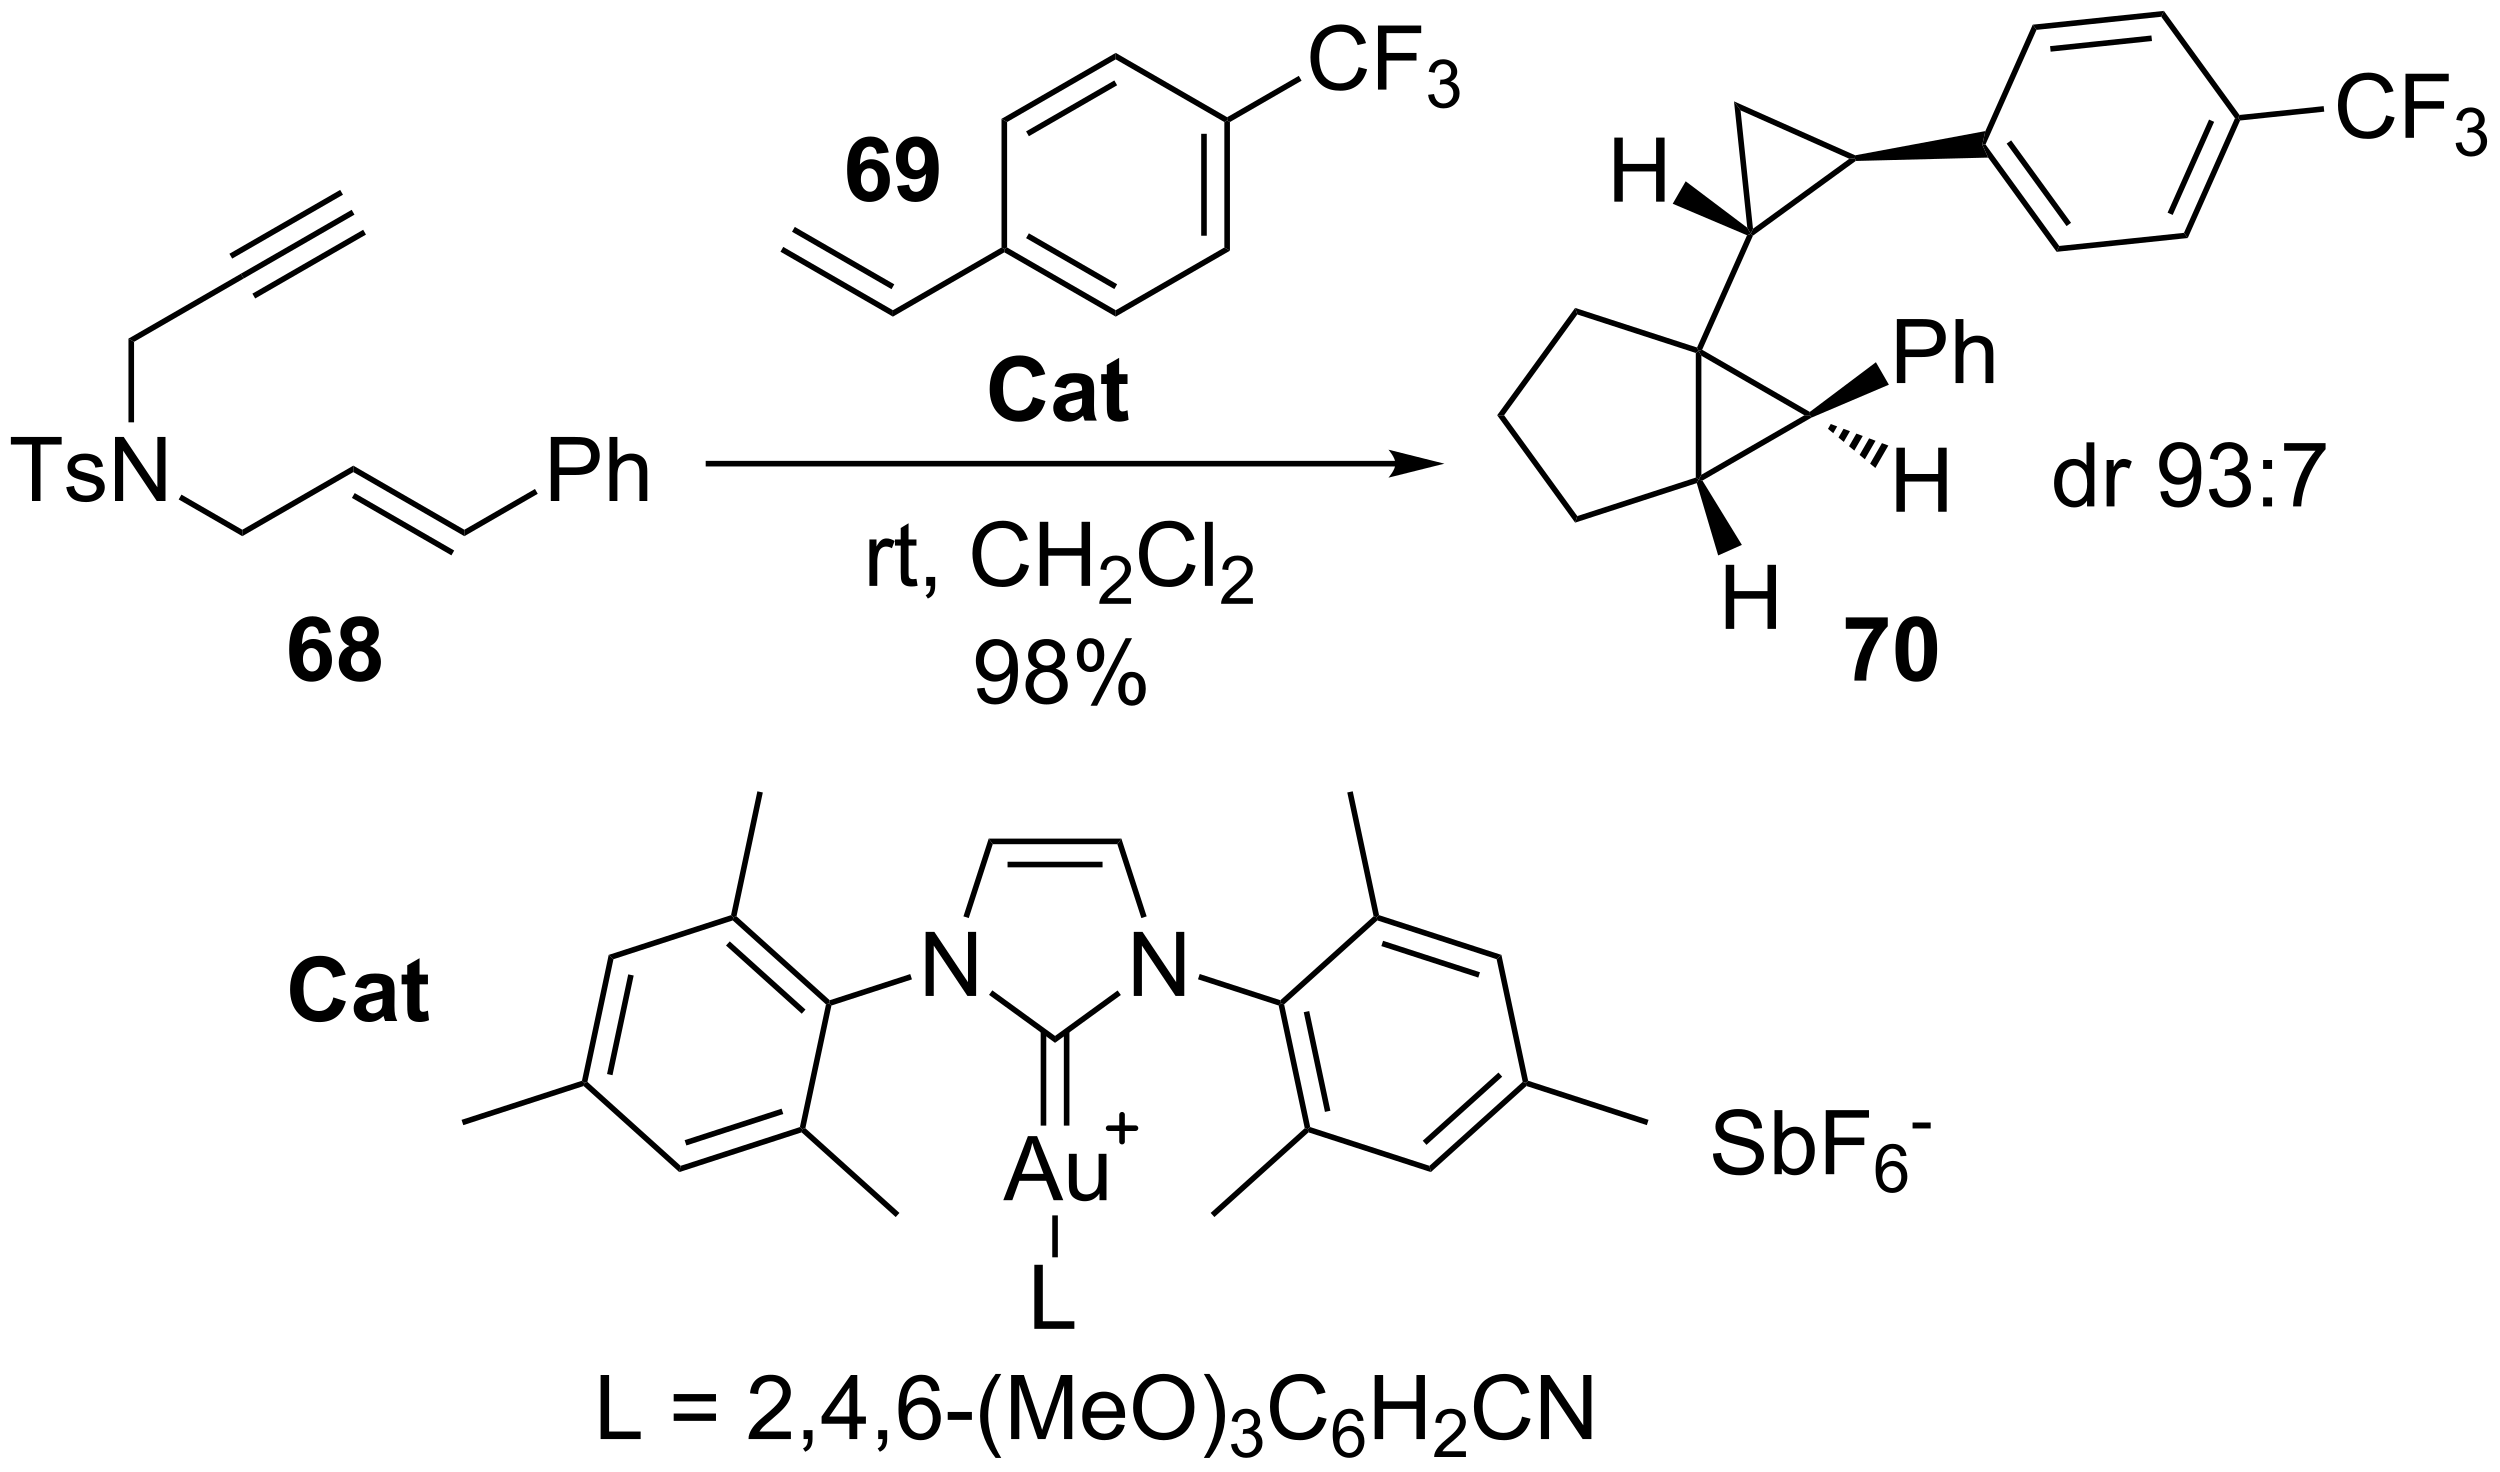 <?xml version="1.0" encoding="UTF-8"?>
<!DOCTYPE svg PUBLIC '-//W3C//DTD SVG 1.0//EN'
          'http://www.w3.org/TR/2001/REC-SVG-20010904/DTD/svg10.dtd'>
<svg stroke-dasharray="none" shape-rendering="auto" xmlns="http://www.w3.org/2000/svg" font-family="'Dialog'" text-rendering="auto" width="613" fill-opacity="1" color-interpolation="auto" color-rendering="auto" preserveAspectRatio="xMidYMid meet" font-size="12px" viewBox="0 0 613 361" fill="black" xmlns:xlink="http://www.w3.org/1999/xlink" stroke="black" image-rendering="auto" stroke-miterlimit="10" stroke-linecap="square" stroke-linejoin="miter" font-style="normal" stroke-width="1" height="361" stroke-dashoffset="0" font-weight="normal" stroke-opacity="1"
><!--Generated by the Batik Graphics2D SVG Generator--><defs id="genericDefs"
  /><g
  ><defs id="defs1"
    ><clipPath clipPathUnits="userSpaceOnUse" id="clipPath1"
      ><path d="M1.637 0.646 L231.32 0.646 L231.32 135.699 L1.637 135.699 L1.637 0.646 Z"
      /></clipPath
      ><clipPath clipPathUnits="userSpaceOnUse" id="clipPath2"
      ><path d="M-0.196 -0.972 L-0.196 130.326 L223.101 130.326 L223.101 -0.972 Z"
      /></clipPath
    ></defs
    ><g transform="scale(2.667,2.667) translate(-1.637,-0.646) matrix(1.029,0,0,1.029,1.839,1.646)"
    ><path d="M124.484 40.206 L63.106 40.206 L62.856 40.206 L62.856 40.706 L63.106 40.706 L124.484 40.706 L124.734 40.706 L124.734 40.206 L124.484 40.206 ZM128.859 40.456 L123.859 39.206 C123.859 39.206 124.484 39.909 124.484 40.456 C124.484 41.003 123.859 41.706 123.859 41.706 Z" stroke="none" clip-path="url(#clipPath2)"
    /></g
    ><g transform="matrix(2.743,0,0,2.743,0.539,2.667)"
    ><path d="M92.139 34.521 L93.258 34.877 Q93.001 35.815 92.402 36.271 Q91.803 36.726 90.881 36.726 Q89.74 36.726 89.006 35.948 Q88.272 35.166 88.272 33.815 Q88.272 32.385 89.008 31.593 Q89.748 30.802 90.951 30.802 Q92.001 30.802 92.657 31.424 Q93.047 31.791 93.243 32.479 L92.1 32.752 Q91.998 32.307 91.675 32.049 Q91.352 31.791 90.891 31.791 Q90.256 31.791 89.857 32.25 Q89.462 32.706 89.462 33.729 Q89.462 34.815 89.852 35.276 Q90.243 35.737 90.868 35.737 Q91.329 35.737 91.659 35.445 Q91.993 35.151 92.139 34.521 ZM95.064 33.745 L94.067 33.565 Q94.236 32.963 94.645 32.674 Q95.057 32.385 95.864 32.385 Q96.598 32.385 96.958 32.56 Q97.317 32.732 97.463 33 Q97.611 33.268 97.611 33.982 L97.598 35.263 Q97.598 35.81 97.65 36.07 Q97.705 36.331 97.848 36.627 L96.762 36.627 Q96.721 36.518 96.658 36.302 Q96.63 36.206 96.619 36.174 Q96.338 36.448 96.018 36.586 Q95.697 36.721 95.333 36.721 Q94.692 36.721 94.322 36.375 Q93.955 36.026 93.955 35.495 Q93.955 35.143 94.122 34.867 Q94.291 34.591 94.593 34.445 Q94.895 34.299 95.466 34.19 Q96.236 34.044 96.533 33.919 L96.533 33.81 Q96.533 33.495 96.377 33.359 Q96.221 33.224 95.786 33.224 Q95.494 33.224 95.33 33.341 Q95.166 33.456 95.064 33.745 ZM96.533 34.635 Q96.322 34.706 95.864 34.804 Q95.408 34.901 95.268 34.995 Q95.052 35.146 95.052 35.38 Q95.052 35.612 95.223 35.781 Q95.395 35.948 95.661 35.948 Q95.958 35.948 96.228 35.752 Q96.427 35.604 96.489 35.388 Q96.533 35.247 96.533 34.854 L96.533 34.635 ZM100.594 32.479 L100.594 33.354 L99.844 33.354 L99.844 35.026 Q99.844 35.534 99.865 35.617 Q99.889 35.7 99.964 35.755 Q100.04 35.81 100.149 35.81 Q100.303 35.81 100.592 35.706 L100.686 36.557 Q100.303 36.721 99.818 36.721 Q99.522 36.721 99.282 36.622 Q99.045 36.521 98.933 36.364 Q98.821 36.206 98.779 35.935 Q98.743 35.745 98.743 35.161 L98.743 33.354 L98.24 33.354 L98.24 32.479 L98.743 32.479 L98.743 31.653 L99.844 31.013 L99.844 32.479 L100.594 32.479 Z" stroke="none" clip-path="url(#clipPath2)"
    /></g
    ><g transform="matrix(2.743,0,0,2.743,0.539,2.667)"
    ><path d="M77.521 51.401 L77.521 47.253 L78.154 47.253 L78.154 47.88 Q78.396 47.44 78.599 47.3 Q78.805 47.159 79.052 47.159 Q79.407 47.159 79.774 47.386 L79.532 48.037 Q79.274 47.886 79.016 47.886 Q78.787 47.886 78.602 48.024 Q78.42 48.162 78.341 48.409 Q78.224 48.784 78.224 49.229 L78.224 51.401 L77.521 51.401 ZM81.727 50.771 L81.829 51.394 Q81.532 51.456 81.297 51.456 Q80.915 51.456 80.704 51.336 Q80.493 51.214 80.407 51.016 Q80.321 50.818 80.321 50.185 L80.321 47.8 L79.805 47.8 L79.805 47.253 L80.321 47.253 L80.321 46.224 L81.021 45.802 L81.021 47.253 L81.727 47.253 L81.727 47.8 L81.021 47.8 L81.021 50.224 Q81.021 50.526 81.058 50.612 Q81.094 50.698 81.177 50.75 Q81.263 50.8 81.42 50.8 Q81.537 50.8 81.727 50.771 ZM82.598 51.401 L82.598 50.599 L83.4 50.599 L83.4 51.401 Q83.4 51.844 83.244 52.115 Q83.088 52.386 82.746 52.534 L82.551 52.235 Q82.775 52.136 82.879 51.946 Q82.986 51.758 82.996 51.401 L82.598 51.401 ZM91.036 49.394 L91.793 49.584 Q91.556 50.519 90.937 51.011 Q90.317 51.5 89.424 51.5 Q88.496 51.5 87.916 51.123 Q87.338 50.745 87.033 50.032 Q86.731 49.315 86.731 48.495 Q86.731 47.599 87.072 46.935 Q87.416 46.269 88.046 45.922 Q88.676 45.576 89.434 45.576 Q90.293 45.576 90.879 46.013 Q91.465 46.451 91.697 47.245 L90.95 47.419 Q90.752 46.794 90.371 46.511 Q89.994 46.224 89.418 46.224 Q88.76 46.224 88.314 46.542 Q87.871 46.857 87.692 47.391 Q87.512 47.925 87.512 48.49 Q87.512 49.222 87.726 49.766 Q87.939 50.31 88.387 50.581 Q88.838 50.849 89.361 50.849 Q89.996 50.849 90.437 50.482 Q90.879 50.115 91.036 49.394 ZM92.75 51.401 L92.75 45.675 L93.508 45.675 L93.508 48.026 L96.485 48.026 L96.485 45.675 L97.243 45.675 L97.243 51.401 L96.485 51.401 L96.485 48.701 L93.508 48.701 L93.508 51.401 L92.75 51.401 Z" stroke="none" clip-path="url(#clipPath2)"
    /></g
    ><g transform="matrix(2.743,0,0,2.743,0.539,2.667)"
    ><path d="M100.909 52.493 L100.909 53.001 L98.069 53.001 Q98.063 52.81 98.131 52.634 Q98.239 52.345 98.477 52.064 Q98.717 51.783 99.168 51.413 Q99.868 50.839 100.114 50.503 Q100.36 50.167 100.36 49.868 Q100.36 49.556 100.135 49.341 Q99.912 49.124 99.551 49.124 Q99.17 49.124 98.942 49.353 Q98.713 49.581 98.711 49.986 L98.168 49.931 Q98.225 49.324 98.588 49.007 Q98.952 48.689 99.563 48.689 Q100.182 48.689 100.541 49.033 Q100.903 49.374 100.903 49.88 Q100.903 50.138 100.797 50.388 Q100.692 50.636 100.446 50.911 Q100.202 51.187 99.633 51.667 Q99.159 52.066 99.024 52.208 Q98.889 52.351 98.801 52.493 L100.909 52.493 Z" stroke="none" clip-path="url(#clipPath2)"
    /></g
    ><g transform="matrix(2.743,0,0,2.743,0.539,2.667)"
    ><path d="M105.927 49.394 L106.685 49.584 Q106.448 50.519 105.828 51.011 Q105.208 51.5 104.315 51.5 Q103.388 51.5 102.807 51.123 Q102.229 50.745 101.924 50.032 Q101.622 49.315 101.622 48.495 Q101.622 47.599 101.964 46.935 Q102.307 46.269 102.938 45.922 Q103.568 45.576 104.326 45.576 Q105.185 45.576 105.771 46.013 Q106.357 46.451 106.589 47.245 L105.841 47.419 Q105.643 46.794 105.263 46.511 Q104.885 46.224 104.31 46.224 Q103.651 46.224 103.206 46.542 Q102.763 46.857 102.583 47.391 Q102.404 47.925 102.404 48.49 Q102.404 49.222 102.617 49.766 Q102.831 50.31 103.279 50.581 Q103.729 50.849 104.253 50.849 Q104.888 50.849 105.328 50.482 Q105.771 50.115 105.927 49.394 ZM107.514 51.401 L107.514 45.675 L108.218 45.675 L108.218 51.401 L107.514 51.401 Z" stroke="none" clip-path="url(#clipPath2)"
    /></g
    ><g transform="matrix(2.743,0,0,2.743,0.539,2.667)"
    ><path d="M111.8 52.493 L111.8 53.001 L108.96 53.001 Q108.954 52.81 109.023 52.634 Q109.13 52.345 109.368 52.064 Q109.609 51.783 110.06 51.413 Q110.759 50.839 111.005 50.503 Q111.251 50.167 111.251 49.868 Q111.251 49.556 111.027 49.341 Q110.804 49.124 110.443 49.124 Q110.062 49.124 109.833 49.353 Q109.605 49.581 109.603 49.986 L109.06 49.931 Q109.117 49.324 109.48 49.007 Q109.843 48.689 110.454 48.689 Q111.074 48.689 111.433 49.033 Q111.794 49.374 111.794 49.88 Q111.794 50.138 111.689 50.388 Q111.583 50.636 111.337 50.911 Q111.093 51.187 110.525 51.667 Q110.05 52.066 109.915 52.208 Q109.781 52.351 109.693 52.493 L111.8 52.493 Z" stroke="none" clip-path="url(#clipPath2)"
    /></g
    ><g transform="matrix(2.743,0,0,2.743,0.539,2.667)"
    ><path d="M87.14 60.576 L87.817 60.513 Q87.903 60.99 88.145 61.206 Q88.387 61.419 88.765 61.419 Q89.091 61.419 89.333 61.271 Q89.578 61.123 89.734 60.875 Q89.89 60.628 89.994 60.206 Q90.101 59.784 90.101 59.347 Q90.101 59.3 90.098 59.206 Q89.887 59.542 89.52 59.75 Q89.156 59.959 88.731 59.959 Q88.02 59.959 87.528 59.443 Q87.036 58.927 87.036 58.084 Q87.036 57.214 87.549 56.682 Q88.062 56.151 88.835 56.151 Q89.395 56.151 89.856 56.453 Q90.32 56.753 90.559 57.31 Q90.802 57.865 90.802 58.919 Q90.802 60.019 90.562 60.669 Q90.325 61.318 89.853 61.659 Q89.382 62 88.749 62 Q88.078 62 87.65 61.628 Q87.226 61.253 87.14 60.576 ZM90.02 58.05 Q90.02 57.443 89.697 57.089 Q89.374 56.732 88.921 56.732 Q88.453 56.732 88.103 57.115 Q87.757 57.498 87.757 58.107 Q87.757 58.654 88.088 58.998 Q88.419 59.339 88.903 59.339 Q89.39 59.339 89.705 58.998 Q90.02 58.654 90.02 58.05 ZM92.566 58.794 Q92.128 58.636 91.917 58.339 Q91.706 58.042 91.706 57.628 Q91.706 57.003 92.154 56.578 Q92.605 56.151 93.352 56.151 Q94.102 56.151 94.558 56.586 Q95.016 57.021 95.016 57.646 Q95.016 58.044 94.805 58.341 Q94.597 58.636 94.173 58.794 Q94.699 58.966 94.975 59.349 Q95.251 59.732 95.251 60.263 Q95.251 60.998 94.73 61.5 Q94.212 62 93.363 62 Q92.516 62 91.996 61.498 Q91.477 60.995 91.477 60.245 Q91.477 59.685 91.758 59.31 Q92.042 58.932 92.566 58.794 ZM92.425 57.604 Q92.425 58.011 92.686 58.269 Q92.949 58.526 93.368 58.526 Q93.774 58.526 94.032 58.271 Q94.292 58.013 94.292 57.644 Q94.292 57.255 94.024 56.992 Q93.758 56.729 93.36 56.729 Q92.956 56.729 92.691 56.987 Q92.425 57.245 92.425 57.604 ZM92.199 60.248 Q92.199 60.55 92.342 60.831 Q92.485 61.112 92.766 61.266 Q93.048 61.419 93.371 61.419 Q93.876 61.419 94.204 61.097 Q94.532 60.771 94.532 60.271 Q94.532 59.763 94.193 59.432 Q93.855 59.099 93.347 59.099 Q92.852 59.099 92.524 59.427 Q92.199 59.755 92.199 60.248 ZM96.067 57.55 Q96.067 56.935 96.374 56.505 Q96.684 56.076 97.27 56.076 Q97.809 56.076 98.161 56.461 Q98.515 56.847 98.515 57.591 Q98.515 58.318 98.158 58.711 Q97.802 59.104 97.278 59.104 Q96.757 59.104 96.411 58.719 Q96.067 58.331 96.067 57.55 ZM97.288 56.56 Q97.028 56.56 96.853 56.787 Q96.679 57.013 96.679 57.62 Q96.679 58.169 96.853 58.396 Q97.031 58.62 97.288 58.62 Q97.554 58.62 97.728 58.394 Q97.903 58.167 97.903 57.565 Q97.903 57.011 97.726 56.787 Q97.552 56.56 97.288 56.56 ZM97.294 62.112 L100.427 56.076 L100.997 56.076 L97.874 62.112 L97.294 62.112 ZM99.77 60.557 Q99.77 59.94 100.078 59.513 Q100.387 59.084 100.976 59.084 Q101.515 59.084 101.869 59.469 Q102.223 59.854 102.223 60.599 Q102.223 61.326 101.864 61.719 Q101.507 62.112 100.981 62.112 Q100.46 62.112 100.114 61.724 Q99.77 61.334 99.77 60.557 ZM100.997 59.568 Q100.731 59.568 100.557 59.794 Q100.382 60.021 100.382 60.628 Q100.382 61.175 100.557 61.401 Q100.734 61.628 100.992 61.628 Q101.262 61.628 101.434 61.401 Q101.609 61.175 101.609 60.573 Q101.609 60.019 101.432 59.794 Q101.257 59.568 100.997 59.568 Z" stroke="none" clip-path="url(#clipPath2)"
    /></g
    ><g transform="matrix(2.743,0,0,2.743,0.539,2.667)"
    ><path d="M2.664 43.815 L2.664 38.763 L0.776 38.763 L0.776 38.088 L5.315 38.088 L5.315 38.763 L3.422 38.763 L3.422 43.815 L2.664 43.815 ZM5.722 42.575 L6.418 42.466 Q6.475 42.885 6.743 43.109 Q7.011 43.331 7.491 43.331 Q7.975 43.331 8.209 43.133 Q8.444 42.935 8.444 42.669 Q8.444 42.432 8.238 42.294 Q8.092 42.2 7.519 42.057 Q6.746 41.862 6.446 41.719 Q6.147 41.575 5.993 41.325 Q5.84 41.073 5.84 40.768 Q5.84 40.489 5.965 40.255 Q6.092 40.018 6.311 39.862 Q6.475 39.739 6.759 39.656 Q7.043 39.573 7.366 39.573 Q7.855 39.573 8.222 39.713 Q8.592 39.854 8.767 40.094 Q8.944 40.333 9.011 40.737 L8.324 40.831 Q8.277 40.51 8.05 40.331 Q7.827 40.151 7.418 40.151 Q6.933 40.151 6.725 40.312 Q6.519 40.471 6.519 40.685 Q6.519 40.823 6.605 40.932 Q6.691 41.044 6.873 41.12 Q6.98 41.159 7.496 41.299 Q8.241 41.497 8.535 41.625 Q8.832 41.752 8.998 41.995 Q9.168 42.237 9.168 42.596 Q9.168 42.948 8.962 43.258 Q8.756 43.568 8.368 43.739 Q7.983 43.909 7.496 43.909 Q6.686 43.909 6.261 43.573 Q5.84 43.237 5.722 42.575 ZM10.084 43.815 L10.084 38.088 L10.863 38.088 L13.871 42.583 L13.871 38.088 L14.597 38.088 L14.597 43.815 L13.819 43.815 L10.811 39.315 L10.811 43.815 L10.084 43.815 Z" stroke="none" clip-path="url(#clipPath2)"
    /></g
    ><g transform="matrix(2.743,0,0,2.743,0.539,2.667)"
    ><path d="M11.287 29.296 L11.787 29.584 L11.787 36.781 L11.287 36.781 Z" stroke="none" clip-path="url(#clipPath2)"
    /></g
    ><g transform="matrix(2.743,0,0,2.743,0.539,2.667)"
    ><path d="M11.787 29.584 L11.287 29.296 L21.336 23.494 L21.588 23.926 Z" stroke="none" clip-path="url(#clipPath2)"
    /></g
    ><g transform="matrix(2.743,0,0,2.743,0.539,2.667)"
    ><path d="M15.775 43.675 L16.025 43.242 L21.462 46.381 L21.462 46.959 Z" stroke="none" clip-path="url(#clipPath2)"
    /></g
    ><g transform="matrix(2.743,0,0,2.743,0.539,2.667)"
    ><path d="M21.462 46.959 L21.462 46.381 L31.387 40.651 L31.387 41.229 Z" stroke="none" clip-path="url(#clipPath2)"
    /></g
    ><g transform="matrix(2.743,0,0,2.743,0.539,2.667)"
    ><path d="M31.387 41.229 L31.387 40.651 L41.312 46.381 L41.312 46.959 ZM31.262 43.538 L40.155 48.673 L40.405 48.24 L31.512 43.105 Z" stroke="none" clip-path="url(#clipPath2)"
    /></g
    ><g transform="matrix(2.743,0,0,2.743,0.539,2.667)"
    ><path d="M49.041 43.815 L49.041 38.088 L51.203 38.088 Q51.773 38.088 52.072 38.143 Q52.494 38.213 52.778 38.411 Q53.065 38.607 53.239 38.963 Q53.413 39.318 53.413 39.745 Q53.413 40.474 52.947 40.982 Q52.484 41.487 51.268 41.487 L49.799 41.487 L49.799 43.815 L49.041 43.815 ZM49.799 40.81 L51.281 40.81 Q52.015 40.81 52.322 40.536 Q52.632 40.263 52.632 39.768 Q52.632 39.409 52.45 39.154 Q52.268 38.896 51.971 38.815 Q51.781 38.763 51.265 38.763 L49.799 38.763 L49.799 40.81 ZM54.288 43.815 L54.288 38.088 L54.992 38.088 L54.992 40.143 Q55.484 39.573 56.234 39.573 Q56.695 39.573 57.033 39.755 Q57.374 39.935 57.52 40.255 Q57.666 40.575 57.666 41.185 L57.666 43.815 L56.963 43.815 L56.963 41.185 Q56.963 40.659 56.734 40.419 Q56.507 40.177 56.088 40.177 Q55.776 40.177 55.499 40.341 Q55.226 40.502 55.109 40.781 Q54.992 41.057 54.992 41.544 L54.992 43.815 L54.288 43.815 Z" stroke="none" clip-path="url(#clipPath2)"
    /></g
    ><g transform="matrix(2.743,0,0,2.743,0.539,2.667)"
    ><path d="M41.312 46.959 L41.312 46.381 L47.624 42.737 L47.874 43.17 Z" stroke="none" clip-path="url(#clipPath2)"
    /></g
    ><g transform="matrix(2.743,0,0,2.743,0.539,2.667)"
    ><path d="M21.588 23.926 L21.336 23.494 L31.24 17.783 L31.49 18.216 ZM20.559 22.144 L30.462 16.434 L30.212 16.001 L20.309 21.711 ZM22.615 25.709 L32.518 19.999 L32.268 19.566 L22.366 25.276 Z" stroke="none" clip-path="url(#clipPath2)"
    /></g
    ><g transform="matrix(2.743,0,0,2.743,0.539,2.667)"
    ><path d="M79.621 27.333 L79.621 26.756 L89.33 21.15 L89.58 21.294 L89.58 21.583 Z" stroke="none" clip-path="url(#clipPath2)"
    /></g
    ><g transform="matrix(2.743,0,0,2.743,0.539,2.667)"
    ><path d="M79.621 26.756 L79.621 27.333 L69.571 21.531 L69.821 21.098 ZM79.746 24.446 L70.853 19.311 L70.603 19.744 L79.496 24.879 Z" stroke="none" clip-path="url(#clipPath2)"
    /></g
    ><g transform="matrix(2.743,0,0,2.743,0.539,2.667)"
    ><path d="M89.58 21.583 L89.58 21.294 L89.83 21.15 L99.54 26.756 L99.54 27.333 ZM91.525 20.316 L99.415 24.87 L99.665 24.437 L91.775 19.883 Z" stroke="none" clip-path="url(#clipPath2)"
    /></g
    ><g transform="matrix(2.743,0,0,2.743,0.539,2.667)"
    ><path d="M99.54 27.333 L99.54 26.756 L109.249 21.15 L109.749 21.439 Z" stroke="none" clip-path="url(#clipPath2)"
    /></g
    ><g transform="matrix(2.743,0,0,2.743,0.539,2.667)"
    ><path d="M109.749 21.439 L109.249 21.15 L109.249 9.938 L109.499 9.794 L109.749 9.938 ZM107.679 20.099 L107.679 10.989 L107.179 10.989 L107.179 20.099 Z" stroke="none" clip-path="url(#clipPath2)"
    /></g
    ><g transform="matrix(2.743,0,0,2.743,0.539,2.667)"
    ><path d="M109.499 9.505 L109.499 9.794 L109.249 9.938 L99.54 4.333 L99.54 3.755 Z" stroke="none" clip-path="url(#clipPath2)"
    /></g
    ><g transform="matrix(2.743,0,0,2.743,0.539,2.667)"
    ><path d="M99.54 3.755 L99.54 4.333 L89.83 9.938 L89.33 9.65 ZM99.415 6.218 L91.525 10.773 L91.775 11.206 L99.665 6.651 Z" stroke="none" clip-path="url(#clipPath2)"
    /></g
    ><g transform="matrix(2.743,0,0,2.743,0.539,2.667)"
    ><path d="M89.33 9.65 L89.83 9.938 L89.83 21.15 L89.58 21.294 L89.33 21.15 Z" stroke="none" clip-path="url(#clipPath2)"
    /></g
    ><g transform="matrix(2.743,0,0,2.743,0.539,2.667)"
    ><path d="M121.252 5.031 L122.009 5.221 Q121.772 6.156 121.153 6.649 Q120.533 7.138 119.64 7.138 Q118.713 7.138 118.132 6.761 Q117.554 6.383 117.249 5.669 Q116.947 4.953 116.947 4.133 Q116.947 3.237 117.288 2.573 Q117.632 1.906 118.262 1.56 Q118.892 1.214 119.65 1.214 Q120.509 1.214 121.095 1.651 Q121.681 2.089 121.913 2.883 L121.166 3.057 Q120.968 2.432 120.588 2.148 Q120.21 1.862 119.634 1.862 Q118.976 1.862 118.53 2.18 Q118.088 2.495 117.908 3.029 Q117.728 3.562 117.728 4.128 Q117.728 4.859 117.942 5.404 Q118.155 5.948 118.603 6.219 Q119.054 6.487 119.577 6.487 Q120.213 6.487 120.653 6.12 Q121.095 5.753 121.252 5.031 ZM122.982 7.039 L122.982 1.312 L126.847 1.312 L126.847 1.987 L123.74 1.987 L123.74 3.76 L126.427 3.76 L126.427 4.438 L123.74 4.438 L123.74 7.039 L122.982 7.039 Z" stroke="none" clip-path="url(#clipPath2)"
    /></g
    ><g transform="matrix(2.743,0,0,2.743,0.539,2.667)"
    ><path d="M127.465 7.504 L127.992 7.434 Q128.084 7.883 128.3 8.081 Q128.519 8.278 128.834 8.278 Q129.205 8.278 129.461 8.02 Q129.719 7.762 129.719 7.381 Q129.719 7.018 129.48 6.784 Q129.244 6.547 128.877 6.547 Q128.728 6.547 128.506 6.606 L128.564 6.143 Q128.617 6.149 128.648 6.149 Q128.986 6.149 129.256 5.973 Q129.525 5.797 129.525 5.43 Q129.525 5.141 129.328 4.952 Q129.132 4.76 128.822 4.76 Q128.513 4.76 128.308 4.954 Q128.103 5.147 128.045 5.534 L127.517 5.44 Q127.615 4.909 127.957 4.618 Q128.3 4.327 128.81 4.327 Q129.162 4.327 129.457 4.477 Q129.754 4.627 129.91 4.889 Q130.066 5.149 130.066 5.442 Q130.066 5.721 129.916 5.95 Q129.767 6.178 129.474 6.313 Q129.855 6.401 130.066 6.678 Q130.277 6.954 130.277 7.37 Q130.277 7.932 129.867 8.325 Q129.457 8.715 128.83 8.715 Q128.265 8.715 127.89 8.379 Q127.517 8.041 127.465 7.504 Z" stroke="none" clip-path="url(#clipPath2)"
    /></g
    ><g transform="matrix(2.743,0,0,2.743,0.539,2.667)"
    ><path d="M109.749 9.938 L109.499 9.794 L109.499 9.505 L115.903 5.808 L116.153 6.241 Z" stroke="none" clip-path="url(#clipPath2)"
    /></g
    ><g transform="matrix(2.743,0,0,2.743,0.539,2.667)"
    ><path d="M151.892 41.465 L151.642 41.898 L151.392 41.717 L151.392 30.58 L151.642 30.398 L151.892 30.831 Z" stroke="none" clip-path="url(#clipPath2)"
    /></g
    ><g transform="matrix(2.743,0,0,2.743,0.539,2.667)"
    ><path d="M151.505 30.091 L151.642 30.398 L151.392 30.58 L140.8 27.139 L140.609 26.551 Z" stroke="none" clip-path="url(#clipPath2)"
    /></g
    ><g transform="matrix(2.743,0,0,2.743,0.539,2.667)"
    ><path d="M140.609 26.551 L140.8 27.139 L134.254 36.148 L133.636 36.148 Z" stroke="none" clip-path="url(#clipPath2)"
    /></g
    ><g transform="matrix(2.743,0,0,2.743,0.539,2.667)"
    ><path d="M133.636 36.148 L134.254 36.148 L140.8 45.158 L140.609 45.746 Z" stroke="none" clip-path="url(#clipPath2)"
    /></g
    ><g transform="matrix(2.743,0,0,2.743,0.539,2.667)"
    ><path d="M140.609 45.746 L140.8 45.158 L151.392 41.717 L151.642 41.898 L151.477 42.215 Z" stroke="none" clip-path="url(#clipPath2)"
    /></g
    ><g transform="matrix(2.743,0,0,2.743,0.539,2.667)"
    ><path d="M151.987 41.988 L151.642 41.898 L151.892 41.465 L161.101 36.148 L161.601 36.148 L161.726 36.365 Z" stroke="none" clip-path="url(#clipPath2)"
    /></g
    ><g transform="matrix(2.743,0,0,2.743,0.539,2.667)"
    ><path d="M161.585 35.85 L161.601 36.148 L161.101 36.148 L151.892 30.831 L151.642 30.398 L151.962 30.294 Z" stroke="none" clip-path="url(#clipPath2)"
    /></g
    ><g transform="matrix(2.743,0,0,2.743,0.539,2.667)"
    ><path d="M151.962 30.294 L151.642 30.398 L151.505 30.091 L155.972 20.058 L156.303 19.929 L156.504 20.092 Z" stroke="none" clip-path="url(#clipPath2)"
    /></g
    ><g transform="matrix(2.743,0,0,2.743,0.539,2.667)"
    ><path d="M156.504 20.092 L156.303 19.929 L156.506 19.472 L165.109 13.222 L165.607 13.169 L165.692 13.417 Z" stroke="none" clip-path="url(#clipPath2)"
    /></g
    ><g transform="matrix(2.743,0,0,2.743,0.539,2.667)"
    ><path d="M165.639 12.91 L165.607 13.169 L165.109 13.222 L155.395 8.896 L154.807 8.088 Z" stroke="none" clip-path="url(#clipPath2)"
    /></g
    ><g transform="matrix(2.743,0,0,2.743,0.539,2.667)"
    ><path d="M154.807 8.088 L155.395 8.896 L156.506 19.472 L156.303 19.929 L155.995 19.386 Z" stroke="none" clip-path="url(#clipPath2)"
    /></g
    ><g transform="matrix(2.743,0,0,2.743,0.539,2.667)"
    ><path d="M165.692 13.417 L165.607 13.169 L165.639 12.91 L177.277 10.745 L177.004 11.972 L177.526 13.115 Z" stroke="none" clip-path="url(#clipPath2)"
    /></g
    ><g transform="matrix(2.743,0,0,2.743,0.539,2.667)"
    ><path d="M177.526 13.115 L177.004 11.972 L177.291 11.941 L183.881 21.012 L183.646 21.539 ZM179.179 11.869 L184.534 19.239 L184.938 18.945 L179.583 11.575 Z" stroke="none" clip-path="url(#clipPath2)"
    /></g
    ><g transform="matrix(2.743,0,0,2.743,0.539,2.667)"
    ><path d="M183.646 21.539 L183.881 21.012 L195.031 19.84 L195.37 20.307 Z" stroke="none" clip-path="url(#clipPath2)"
    /></g
    ><g transform="matrix(2.743,0,0,2.743,0.539,2.667)"
    ><path d="M195.37 20.307 L195.031 19.84 L199.591 9.598 L199.878 9.567 L200.048 9.801 ZM194.024 18.241 L197.729 9.919 L197.273 9.716 L193.567 18.038 Z" stroke="none" clip-path="url(#clipPath2)"
    /></g
    ><g transform="matrix(2.743,0,0,2.743,0.539,2.667)"
    ><path d="M199.995 9.304 L199.878 9.567 L199.591 9.598 L193.001 0.527 L193.236 0 Z" stroke="none" clip-path="url(#clipPath2)"
    /></g
    ><g transform="matrix(2.743,0,0,2.743,0.539,2.667)"
    ><path d="M193.236 0 L193.001 0.527 L181.851 1.699 L181.512 1.232 ZM192.12 2.199 L183.06 3.151 L183.113 3.648 L192.173 2.696 Z" stroke="none" clip-path="url(#clipPath2)"
    /></g
    ><g transform="matrix(2.743,0,0,2.743,0.539,2.667)"
    ><path d="M181.512 1.232 L181.851 1.699 L177.291 11.941 L177.004 11.972 L177.277 10.745 Z" stroke="none" clip-path="url(#clipPath2)"
    /></g
    ><g transform="matrix(2.743,0,0,2.743,0.539,2.667)"
    ><path d="M213.103 9.337 L213.861 9.527 Q213.624 10.462 213.005 10.954 Q212.385 11.444 211.492 11.444 Q210.565 11.444 209.984 11.066 Q209.406 10.688 209.101 9.975 Q208.799 9.259 208.799 8.438 Q208.799 7.542 209.14 6.878 Q209.484 6.212 210.114 5.865 Q210.744 5.519 211.502 5.519 Q212.361 5.519 212.947 5.957 Q213.533 6.394 213.765 7.188 L213.018 7.363 Q212.82 6.738 212.44 6.454 Q212.062 6.167 211.486 6.167 Q210.827 6.167 210.382 6.485 Q209.94 6.8 209.76 7.334 Q209.58 7.868 209.58 8.433 Q209.58 9.165 209.794 9.709 Q210.007 10.253 210.455 10.524 Q210.906 10.792 211.429 10.792 Q212.065 10.792 212.505 10.425 Q212.947 10.058 213.103 9.337 ZM214.834 11.345 L214.834 5.618 L218.699 5.618 L218.699 6.292 L215.592 6.292 L215.592 8.066 L218.279 8.066 L218.279 8.743 L215.592 8.743 L215.592 11.345 L214.834 11.345 Z" stroke="none" clip-path="url(#clipPath2)"
    /></g
    ><g transform="matrix(2.743,0,0,2.743,0.539,2.667)"
    ><path d="M219.316 11.81 L219.844 11.739 Q219.935 12.189 220.152 12.386 Q220.371 12.583 220.685 12.583 Q221.057 12.583 221.312 12.325 Q221.57 12.068 221.57 11.687 Q221.57 11.323 221.332 11.089 Q221.096 10.853 220.728 10.853 Q220.58 10.853 220.357 10.911 L220.416 10.448 Q220.469 10.454 220.5 10.454 Q220.838 10.454 221.107 10.278 Q221.377 10.103 221.377 9.736 Q221.377 9.447 221.18 9.257 Q220.984 9.066 220.674 9.066 Q220.365 9.066 220.16 9.259 Q219.955 9.452 219.896 9.839 L219.369 9.745 Q219.467 9.214 219.809 8.923 Q220.152 8.632 220.662 8.632 Q221.014 8.632 221.309 8.782 Q221.605 8.933 221.762 9.194 Q221.918 9.454 221.918 9.747 Q221.918 10.027 221.768 10.255 Q221.619 10.484 221.326 10.618 Q221.707 10.706 221.918 10.984 Q222.129 11.259 222.129 11.675 Q222.129 12.238 221.719 12.63 Q221.309 13.021 220.682 13.021 Q220.117 13.021 219.742 12.685 Q219.369 12.347 219.316 11.81 Z" stroke="none" clip-path="url(#clipPath2)"
    /></g
    ><g transform="matrix(2.743,0,0,2.743,0.539,2.667)"
    ><path d="M200.048 9.801 L199.878 9.567 L199.995 9.304 L207.519 8.513 L207.571 9.01 Z" stroke="none" clip-path="url(#clipPath2)"
    /></g
    ><g transform="matrix(2.743,0,0,2.743,0.539,2.667)"
    ><path d="M144.109 17.054 L144.109 11.327 L144.867 11.327 L144.867 13.679 L147.844 13.679 L147.844 11.327 L148.602 11.327 L148.602 17.054 L147.844 17.054 L147.844 14.354 L144.867 14.354 L144.867 17.054 L144.109 17.054 Z" stroke="none" clip-path="url(#clipPath2)"
    /></g
    ><g transform="matrix(2.743,0,0,2.743,0.539,2.667)"
    ><path d="M155.995 19.386 L156.303 19.929 L155.972 20.058 L149.329 17.242 L150.489 15.233 Z" stroke="none" clip-path="url(#clipPath2)"
    /></g
    ><g transform="matrix(2.743,0,0,2.743,0.539,2.667)"
    ><path d="M169.326 44.773 L169.326 39.047 L170.084 39.047 L170.084 41.398 L173.06 41.398 L173.06 39.047 L173.818 39.047 L173.818 44.773 L173.06 44.773 L173.06 42.073 L170.084 42.073 L170.084 44.773 L169.326 44.773 Z" stroke="none" clip-path="url(#clipPath2)"
    /></g
    ><g transform="matrix(2.743,0,0,2.743,0.539,2.667)"
    ><path d="M169.365 33.273 L169.365 27.547 L171.526 27.547 Q172.097 27.547 172.396 27.601 Q172.818 27.672 173.102 27.87 Q173.388 28.065 173.563 28.422 Q173.738 28.776 173.738 29.203 Q173.738 29.932 173.271 30.44 Q172.808 30.945 171.592 30.945 L170.123 30.945 L170.123 33.273 L169.365 33.273 ZM170.123 30.268 L171.605 30.268 Q172.339 30.268 172.646 29.995 Q172.956 29.721 172.956 29.226 Q172.956 28.867 172.774 28.612 Q172.592 28.354 172.295 28.273 Q172.105 28.221 171.589 28.221 L170.123 28.221 L170.123 30.268 ZM174.613 33.273 L174.613 27.547 L175.316 27.547 L175.316 29.601 Q175.808 29.031 176.558 29.031 Q177.019 29.031 177.357 29.213 Q177.698 29.393 177.844 29.713 Q177.99 30.034 177.99 30.643 L177.99 33.273 L177.287 33.273 L177.287 30.643 Q177.287 30.117 177.058 29.878 Q176.831 29.635 176.412 29.635 Q176.1 29.635 175.823 29.799 Q175.55 29.961 175.433 30.239 Q175.316 30.515 175.316 31.003 L175.316 33.273 L174.613 33.273 Z" stroke="none" clip-path="url(#clipPath2)"
    /></g
    ><g transform="matrix(2.743,0,0,2.743,0.539,2.667)"
    ><path d="M163.458 36.932 L164.03 37.145 L163.679 37.753 L163.208 37.365 ZM164.602 37.359 L165.174 37.572 L164.621 38.531 L164.15 38.142 ZM165.746 37.786 L166.318 37.999 L165.563 39.308 L165.092 38.919 ZM166.89 38.213 L167.462 38.426 L166.504 40.085 L166.033 39.697 ZM168.034 38.64 L168.606 38.853 L167.446 40.862 L166.975 40.474 Z" stroke="none" clip-path="url(#clipPath2)"
    /></g
    ><g transform="matrix(2.743,0,0,2.743,0.539,2.667)"
    ><path d="M167.493 31.407 L168.653 33.416 L161.726 36.365 L161.601 36.148 L161.585 35.85 Z" stroke="none" clip-path="url(#clipPath2)"
    /></g
    ><g transform="matrix(2.743,0,0,2.743,0.539,2.667)"
    ><path d="M154.069 55.243 L154.069 49.516 L154.827 49.516 L154.827 51.868 L157.803 51.868 L157.803 49.516 L158.561 49.516 L158.561 55.243 L157.803 55.243 L157.803 52.542 L154.827 52.542 L154.827 55.243 L154.069 55.243 Z" stroke="none" clip-path="url(#clipPath2)"
    /></g
    ><g transform="matrix(2.743,0,0,2.743,0.539,2.667)"
    ><path d="M151.477 42.215 L151.642 41.898 L151.987 41.988 L155.511 47.736 L153.392 48.68 Z" stroke="none" clip-path="url(#clipPath2)"
    /></g
    ><g transform="matrix(2.743,0,0,2.743,0.539,2.667)"
    ><path d="M186.366 44.294 L186.366 43.771 Q185.973 44.388 185.207 44.388 Q184.71 44.388 184.293 44.114 Q183.879 43.841 183.65 43.351 Q183.421 42.859 183.421 42.224 Q183.421 41.601 183.626 41.096 Q183.835 40.591 184.249 40.323 Q184.663 40.052 185.176 40.052 Q185.551 40.052 185.842 40.211 Q186.137 40.367 186.319 40.622 L186.319 38.568 L187.019 38.568 L187.019 44.294 L186.366 44.294 ZM184.144 42.224 Q184.144 43.021 184.48 43.416 Q184.816 43.81 185.272 43.81 Q185.733 43.81 186.056 43.432 Q186.379 43.054 186.379 42.281 Q186.379 41.429 186.051 41.031 Q185.723 40.633 185.241 40.633 Q184.772 40.633 184.457 41.016 Q184.144 41.398 184.144 42.224 ZM188.117 44.294 L188.117 40.146 L188.75 40.146 L188.75 40.773 Q188.992 40.333 189.195 40.193 Q189.401 40.052 189.648 40.052 Q190.003 40.052 190.37 40.279 L190.128 40.929 Q189.87 40.779 189.612 40.779 Q189.383 40.779 189.198 40.916 Q189.016 41.054 188.938 41.302 Q188.82 41.677 188.82 42.122 L188.82 44.294 L188.117 44.294 ZM192.921 42.969 L193.598 42.906 Q193.684 43.383 193.926 43.599 Q194.168 43.812 194.546 43.812 Q194.871 43.812 195.113 43.664 Q195.358 43.516 195.514 43.268 Q195.671 43.021 195.775 42.599 Q195.881 42.177 195.881 41.739 Q195.881 41.693 195.879 41.599 Q195.668 41.935 195.301 42.143 Q194.936 42.351 194.512 42.351 Q193.801 42.351 193.309 41.836 Q192.816 41.32 192.816 40.476 Q192.816 39.607 193.329 39.075 Q193.842 38.544 194.616 38.544 Q195.176 38.544 195.637 38.846 Q196.1 39.146 196.34 39.703 Q196.582 40.258 196.582 41.312 Q196.582 42.411 196.342 43.062 Q196.105 43.711 195.634 44.052 Q195.163 44.393 194.53 44.393 Q193.858 44.393 193.431 44.021 Q193.006 43.646 192.921 42.969 ZM195.801 40.443 Q195.801 39.836 195.478 39.482 Q195.155 39.125 194.702 39.125 Q194.233 39.125 193.884 39.508 Q193.538 39.891 193.538 40.5 Q193.538 41.047 193.869 41.391 Q194.199 41.732 194.684 41.732 Q195.171 41.732 195.486 41.391 Q195.801 41.047 195.801 40.443 ZM197.268 42.781 L197.971 42.687 Q198.094 43.286 198.383 43.549 Q198.674 43.812 199.094 43.812 Q199.589 43.812 199.93 43.469 Q200.273 43.125 200.273 42.617 Q200.273 42.133 199.956 41.82 Q199.641 41.505 199.151 41.505 Q198.953 41.505 198.656 41.583 L198.734 40.966 Q198.805 40.974 198.846 40.974 Q199.297 40.974 199.656 40.739 Q200.016 40.505 200.016 40.016 Q200.016 39.63 199.753 39.377 Q199.492 39.122 199.078 39.122 Q198.667 39.122 198.393 39.38 Q198.12 39.638 198.042 40.154 L197.339 40.029 Q197.469 39.32 197.924 38.932 Q198.383 38.544 199.062 38.544 Q199.531 38.544 199.924 38.745 Q200.32 38.945 200.529 39.294 Q200.737 39.641 200.737 40.031 Q200.737 40.404 200.536 40.708 Q200.339 41.013 199.948 41.193 Q200.456 41.31 200.737 41.679 Q201.018 42.047 201.018 42.601 Q201.018 43.351 200.471 43.875 Q199.924 44.396 199.089 44.396 Q198.336 44.396 197.836 43.948 Q197.339 43.497 197.268 42.781 ZM202.105 40.945 L202.105 40.146 L202.905 40.146 L202.905 40.945 L202.105 40.945 ZM202.105 44.294 L202.105 43.492 L202.905 43.492 L202.905 44.294 L202.105 44.294 ZM203.984 39.318 L203.984 38.641 L207.69 38.641 L207.69 39.187 Q207.143 39.771 206.607 40.737 Q206.07 41.7 205.776 42.719 Q205.565 43.437 205.508 44.294 L204.784 44.294 Q204.797 43.617 205.049 42.661 Q205.305 41.703 205.779 40.815 Q206.253 39.927 206.789 39.318 L203.984 39.318 Z" stroke="none" clip-path="url(#clipPath2)"
    /></g
    ><g transform="matrix(2.743,0,0,2.743,0.539,2.667)"
    ><path d="M29.603 88.187 L30.722 88.544 Q30.465 89.482 29.866 89.937 Q29.267 90.393 28.345 90.393 Q27.204 90.393 26.47 89.615 Q25.735 88.833 25.735 87.482 Q25.735 86.052 26.472 85.26 Q27.212 84.469 28.415 84.469 Q29.465 84.469 30.121 85.091 Q30.511 85.458 30.707 86.146 L29.564 86.419 Q29.462 85.974 29.139 85.716 Q28.816 85.458 28.355 85.458 Q27.72 85.458 27.321 85.917 Q26.925 86.372 26.925 87.396 Q26.925 88.482 27.316 88.943 Q27.707 89.404 28.332 89.404 Q28.793 89.404 29.123 89.112 Q29.457 88.818 29.603 88.187 ZM32.528 87.411 L31.531 87.232 Q31.7 86.63 32.109 86.341 Q32.521 86.052 33.328 86.052 Q34.062 86.052 34.422 86.227 Q34.781 86.398 34.927 86.667 Q35.075 86.935 35.075 87.648 L35.062 88.93 Q35.062 89.477 35.114 89.737 Q35.169 89.997 35.312 90.294 L34.226 90.294 Q34.185 90.185 34.122 89.969 Q34.093 89.872 34.083 89.841 Q33.802 90.115 33.481 90.252 Q33.161 90.388 32.797 90.388 Q32.156 90.388 31.786 90.042 Q31.419 89.693 31.419 89.161 Q31.419 88.81 31.586 88.534 Q31.755 88.258 32.057 88.112 Q32.359 87.966 32.929 87.857 Q33.7 87.711 33.997 87.586 L33.997 87.477 Q33.997 87.161 33.841 87.026 Q33.685 86.891 33.25 86.891 Q32.958 86.891 32.794 87.008 Q32.63 87.122 32.528 87.411 ZM33.997 88.302 Q33.786 88.372 33.328 88.471 Q32.872 88.568 32.731 88.661 Q32.515 88.812 32.515 89.047 Q32.515 89.279 32.687 89.448 Q32.859 89.615 33.125 89.615 Q33.422 89.615 33.692 89.419 Q33.89 89.271 33.953 89.055 Q33.997 88.914 33.997 88.521 L33.997 88.302 ZM38.058 86.146 L38.058 87.021 L37.308 87.021 L37.308 88.693 Q37.308 89.2 37.329 89.284 Q37.353 89.367 37.428 89.422 Q37.504 89.477 37.613 89.477 Q37.767 89.477 38.056 89.372 L38.15 90.224 Q37.767 90.388 37.282 90.388 Q36.985 90.388 36.746 90.289 Q36.509 90.187 36.397 90.031 Q36.285 89.872 36.243 89.602 Q36.207 89.411 36.207 88.828 L36.207 87.021 L35.704 87.021 L35.704 86.146 L36.207 86.146 L36.207 85.32 L37.308 84.68 L37.308 86.146 L38.058 86.146 Z" stroke="none" clip-path="url(#clipPath2)"
    /></g
    ><g transform="matrix(2.743,0,0,2.743,0.539,2.667)"
    ><path d="M82.546 88.054 L82.546 82.328 L83.325 82.328 L86.333 86.822 L86.333 82.328 L87.059 82.328 L87.059 88.054 L86.281 88.054 L83.273 83.554 L83.273 88.054 L82.546 88.054 Z" stroke="none" clip-path="url(#clipPath2)"
    /></g
    ><g transform="matrix(2.743,0,0,2.743,0.539,2.667)"
    ><path d="M101.154 88.054 L101.154 82.328 L101.932 82.328 L104.94 86.822 L104.94 82.328 L105.667 82.328 L105.667 88.054 L104.888 88.054 L101.88 83.554 L101.88 88.054 L101.154 88.054 Z" stroke="none" clip-path="url(#clipPath2)"
    /></g
    ><g transform="matrix(2.743,0,0,2.743,0.539,2.667)"
    ><path d="M100.047 73.992 L99.684 74.492 L88.547 74.492 L88.184 73.992 ZM98.362 76.062 L89.87 76.062 L89.87 76.562 L98.362 76.562 Z" stroke="none" clip-path="url(#clipPath2)"
    /></g
    ><g transform="matrix(2.743,0,0,2.743,0.539,2.667)"
    ><path d="M88.184 73.992 L88.547 74.492 L86.401 81.097 L85.926 80.943 Z" stroke="none" clip-path="url(#clipPath2)"
    /></g
    ><g transform="matrix(2.743,0,0,2.743,0.539,2.667)"
    ><path d="M88.215 87.961 L88.509 87.556 L94.116 91.63 L94.116 92.248 Z" stroke="none" clip-path="url(#clipPath2)"
    /></g
    ><g transform="matrix(2.743,0,0,2.743,0.539,2.667)"
    ><path d="M94.116 92.248 L94.116 91.63 L99.707 87.568 L100.001 87.972 Z" stroke="none" clip-path="url(#clipPath2)"
    /></g
    ><g transform="matrix(2.743,0,0,2.743,0.539,2.667)"
    ><path d="M102.306 80.943 L101.83 81.097 L99.684 74.492 L100.047 73.992 Z" stroke="none" clip-path="url(#clipPath2)"
    /></g
    ><g transform="matrix(2.743,0,0,2.743,0.539,2.667)"
    ><path d="M81.169 86.1 L81.324 86.576 L74.127 88.914 L73.913 88.721 L73.973 88.438 Z" stroke="none" clip-path="url(#clipPath2)"
    /></g
    ><g transform="matrix(2.743,0,0,2.743,0.539,2.667)"
    ><path d="M106.892 86.57 L107.047 86.095 L114.259 88.438 L114.319 88.721 L114.104 88.914 Z" stroke="none" clip-path="url(#clipPath2)"
    /></g
    ><g transform="matrix(2.743,0,0,2.743,0.539,2.667)"
    ><path d="M73.973 88.438 L73.913 88.721 L73.638 88.81 L65.307 81.308 L65.367 81.026 L65.641 80.936 ZM71.807 89.273 L65.037 83.178 L64.702 83.549 L71.472 89.645 Z" stroke="none" clip-path="url(#clipPath2)"
    /></g
    ><g transform="matrix(2.743,0,0,2.743,0.539,2.667)"
    ><path d="M65.152 80.832 L65.367 81.026 L65.307 81.308 L54.644 84.772 L54.215 84.386 Z" stroke="none" clip-path="url(#clipPath2)"
    /></g
    ><g transform="matrix(2.743,0,0,2.743,0.539,2.667)"
    ><path d="M54.215 84.386 L54.644 84.772 L52.313 95.739 L52.038 95.828 L51.824 95.635 ZM55.961 86.127 L54.067 95.037 L54.556 95.141 L56.45 86.231 Z" stroke="none" clip-path="url(#clipPath2)"
    /></g
    ><g transform="matrix(2.743,0,0,2.743,0.539,2.667)"
    ><path d="M51.978 96.11 L52.038 95.828 L52.313 95.739 L60.645 103.241 L60.525 103.805 Z" stroke="none" clip-path="url(#clipPath2)"
    /></g
    ><g transform="matrix(2.743,0,0,2.743,0.539,2.667)"
    ><path d="M60.525 103.805 L60.645 103.241 L71.307 99.776 L71.522 99.969 L71.462 100.252 ZM61.159 101.423 L69.823 98.608 L69.668 98.132 L61.004 100.947 Z" stroke="none" clip-path="url(#clipPath2)"
    /></g
    ><g transform="matrix(2.743,0,0,2.743,0.539,2.667)"
    ><path d="M71.796 99.88 L71.522 99.969 L71.307 99.776 L73.638 88.81 L73.913 88.721 L74.127 88.914 Z" stroke="none" clip-path="url(#clipPath2)"
    /></g
    ><g transform="matrix(2.743,0,0,2.743,0.539,2.667)"
    ><path d="M114.104 88.914 L114.319 88.721 L114.593 88.81 L116.924 99.776 L116.71 99.969 L116.435 99.88 ZM116.347 89.511 L118.241 98.422 L118.73 98.318 L116.836 89.407 Z" stroke="none" clip-path="url(#clipPath2)"
    /></g
    ><g transform="matrix(2.743,0,0,2.743,0.539,2.667)"
    ><path d="M116.77 100.252 L116.71 99.969 L116.924 99.776 L127.587 103.241 L127.707 103.805 Z" stroke="none" clip-path="url(#clipPath2)"
    /></g
    ><g transform="matrix(2.743,0,0,2.743,0.539,2.667)"
    ><path d="M127.707 103.805 L127.587 103.241 L135.918 95.739 L136.193 95.828 L136.253 96.11 ZM127.317 101.371 L134.087 95.275 L133.752 94.904 L126.983 100.999 Z" stroke="none" clip-path="url(#clipPath2)"
    /></g
    ><g transform="matrix(2.743,0,0,2.743,0.539,2.667)"
    ><path d="M136.407 95.635 L136.193 95.828 L135.918 95.739 L133.587 84.772 L134.017 84.386 Z" stroke="none" clip-path="url(#clipPath2)"
    /></g
    ><g transform="matrix(2.743,0,0,2.743,0.539,2.667)"
    ><path d="M134.017 84.386 L133.587 84.772 L122.925 81.308 L122.865 81.026 L123.079 80.832 ZM132.103 85.941 L123.439 83.126 L123.284 83.601 L131.948 86.416 Z" stroke="none" clip-path="url(#clipPath2)"
    /></g
    ><g transform="matrix(2.743,0,0,2.743,0.539,2.667)"
    ><path d="M122.59 80.936 L122.865 81.026 L122.925 81.308 L114.593 88.81 L114.319 88.721 L114.259 88.438 Z" stroke="none" clip-path="url(#clipPath2)"
    /></g
    ><g transform="matrix(2.743,0,0,2.743,0.539,2.667)"
    ><path d="M65.641 80.936 L65.367 81.026 L65.152 80.832 L67.505 69.764 L67.994 69.868 Z" stroke="none" clip-path="url(#clipPath2)"
    /></g
    ><g transform="matrix(2.743,0,0,2.743,0.539,2.667)"
    ><path d="M71.462 100.252 L71.522 99.969 L71.796 99.88 L80.206 107.452 L79.871 107.823 Z" stroke="none" clip-path="url(#clipPath2)"
    /></g
    ><g transform="matrix(2.743,0,0,2.743,0.539,2.667)"
    ><path d="M51.824 95.635 L52.038 95.828 L51.978 96.11 L41.217 99.607 L41.062 99.132 Z" stroke="none" clip-path="url(#clipPath2)"
    /></g
    ><g transform="matrix(2.743,0,0,2.743,0.539,2.667)"
    ><path d="M116.435 99.88 L116.71 99.969 L116.77 100.252 L108.36 107.823 L108.026 107.452 Z" stroke="none" clip-path="url(#clipPath2)"
    /></g
    ><g transform="matrix(2.743,0,0,2.743,0.539,2.667)"
    ><path d="M123.079 80.832 L122.865 81.026 L122.59 80.936 L120.238 69.868 L120.727 69.764 Z" stroke="none" clip-path="url(#clipPath2)"
    /></g
    ><g transform="matrix(2.743,0,0,2.743,0.539,2.667)"
    ><path d="M136.253 96.11 L136.193 95.828 L136.407 95.635 L147.169 99.132 L147.015 99.607 Z" stroke="none" clip-path="url(#clipPath2)"
    /></g
    ><g transform="matrix(2.743,0,0,2.743,0.539,2.667)"
    ><path d="M89.489 106.314 L91.69 100.587 L92.508 100.587 L94.851 106.314 L93.987 106.314 L93.32 104.579 L90.924 104.579 L90.297 106.314 L89.489 106.314 ZM91.143 103.962 L93.086 103.962 L92.487 102.376 Q92.213 101.652 92.081 101.189 Q91.971 101.738 91.773 102.282 L91.143 103.962 ZM98.086 106.314 L98.086 105.704 Q97.601 106.407 96.768 106.407 Q96.401 106.407 96.083 106.267 Q95.765 106.126 95.609 105.913 Q95.456 105.699 95.393 105.392 Q95.351 105.184 95.351 104.736 L95.351 102.165 L96.055 102.165 L96.055 104.465 Q96.055 105.017 96.096 105.207 Q96.164 105.486 96.377 105.644 Q96.594 105.801 96.909 105.801 Q97.226 105.801 97.502 105.639 Q97.781 105.478 97.896 105.199 Q98.01 104.918 98.01 104.387 L98.01 102.165 L98.713 102.165 L98.713 106.314 L98.086 106.314 Z" stroke="none" clip-path="url(#clipPath2)"
    /></g
    ><g transform="matrix(2.743,0,0,2.743,0.539,2.667)"
    ><path d="M92.831 91.187 L92.831 99.648 L93.331 99.648 L93.331 91.187 ZM94.901 91.187 L94.901 99.648 L95.401 99.648 L95.401 91.187 Z" stroke="none" clip-path="url(#clipPath2)"
    /></g
    ><g transform="matrix(2.743,0,0,2.743,0.539,2.667)"
    ><path d="M92.264 117.814 L92.264 112.087 L93.022 112.087 L93.022 117.137 L95.842 117.137 L95.842 117.814 L92.264 117.814 Z" stroke="none" clip-path="url(#clipPath2)"
    /></g
    ><g transform="matrix(2.743,0,0,2.743,0.539,2.667)"
    ><path d="M93.866 107.673 L94.366 107.673 L94.366 111.421 L93.866 111.421 Z" stroke="none" clip-path="url(#clipPath2)"
    /></g
    ><g transform="matrix(2.743,0,0,2.743,0.539,2.667)"
    ><path d="M53.493 127.669 L53.493 121.943 L54.251 121.943 L54.251 126.992 L57.072 126.992 L57.072 127.669 L53.493 127.669 ZM63.806 124.302 L60.025 124.302 L60.025 123.646 L63.806 123.646 L63.806 124.302 ZM63.806 126.039 L60.025 126.039 L60.025 125.383 L63.806 125.383 L63.806 126.039 ZM70.502 126.992 L70.502 127.669 L66.716 127.669 Q66.708 127.414 66.799 127.18 Q66.943 126.794 67.26 126.419 Q67.581 126.044 68.182 125.552 Q69.114 124.786 69.443 124.338 Q69.771 123.891 69.771 123.492 Q69.771 123.075 69.471 122.789 Q69.174 122.5 68.693 122.5 Q68.185 122.5 67.88 122.805 Q67.575 123.109 67.573 123.648 L66.849 123.575 Q66.924 122.766 67.409 122.344 Q67.893 121.919 68.708 121.919 Q69.534 121.919 70.013 122.377 Q70.495 122.833 70.495 123.508 Q70.495 123.852 70.354 124.185 Q70.213 124.516 69.885 124.883 Q69.56 125.25 68.802 125.891 Q68.169 126.422 67.989 126.612 Q67.81 126.802 67.693 126.992 L70.502 126.992 ZM71.634 127.669 L71.634 126.867 L72.436 126.867 L72.436 127.669 Q72.436 128.112 72.28 128.383 Q72.124 128.654 71.782 128.802 L71.587 128.502 Q71.811 128.404 71.915 128.214 Q72.022 128.026 72.032 127.669 L71.634 127.669 ZM75.732 127.669 L75.732 126.297 L73.247 126.297 L73.247 125.654 L75.862 121.943 L76.435 121.943 L76.435 125.654 L77.208 125.654 L77.208 126.297 L76.435 126.297 L76.435 127.669 L75.732 127.669 ZM75.732 125.654 L75.732 123.07 L73.94 125.654 L75.732 125.654 ZM78.306 127.669 L78.306 126.867 L79.108 126.867 L79.108 127.669 Q79.108 128.112 78.952 128.383 Q78.795 128.654 78.454 128.802 L78.259 128.502 Q78.483 128.404 78.587 128.214 Q78.694 128.026 78.704 127.669 L78.306 127.669 ZM83.799 123.344 L83.099 123.398 Q83.005 122.984 82.833 122.797 Q82.549 122.497 82.13 122.497 Q81.794 122.497 81.541 122.685 Q81.208 122.927 81.016 123.393 Q80.825 123.857 80.818 124.716 Q81.073 124.328 81.44 124.141 Q81.807 123.953 82.208 123.953 Q82.911 123.953 83.406 124.471 Q83.901 124.99 83.901 125.81 Q83.901 126.349 83.666 126.812 Q83.435 127.273 83.028 127.521 Q82.622 127.768 82.107 127.768 Q81.229 127.768 80.674 127.122 Q80.12 126.474 80.12 124.99 Q80.12 123.328 80.732 122.575 Q81.268 121.919 82.174 121.919 Q82.849 121.919 83.281 122.299 Q83.713 122.677 83.799 123.344 ZM80.927 125.812 Q80.927 126.177 81.081 126.51 Q81.237 126.841 81.513 127.016 Q81.791 127.187 82.096 127.187 Q82.541 127.187 82.862 126.828 Q83.182 126.469 83.182 125.852 Q83.182 125.258 82.864 124.917 Q82.549 124.575 82.068 124.575 Q81.591 124.575 81.258 124.917 Q80.927 125.258 80.927 125.812 ZM84.522 125.95 L84.522 125.242 L86.681 125.242 L86.681 125.95 L84.522 125.95 ZM88.803 129.354 Q88.22 128.62 87.816 127.635 Q87.415 126.648 87.415 125.594 Q87.415 124.664 87.717 123.812 Q88.069 122.825 88.803 121.844 L89.306 121.844 Q88.835 122.656 88.681 123.005 Q88.444 123.544 88.306 124.13 Q88.139 124.859 88.139 125.599 Q88.139 127.477 89.306 129.354 L88.803 129.354 ZM90.189 127.669 L90.189 121.943 L91.329 121.943 L92.686 125.997 Q92.874 126.562 92.96 126.844 Q93.056 126.531 93.264 125.927 L94.634 121.943 L95.655 121.943 L95.655 127.669 L94.923 127.669 L94.923 122.875 L93.259 127.669 L92.577 127.669 L90.92 122.794 L90.92 127.669 L90.189 127.669 ZM99.626 126.333 L100.353 126.422 Q100.181 127.06 99.715 127.411 Q99.251 127.763 98.53 127.763 Q97.618 127.763 97.085 127.203 Q96.553 126.641 96.553 125.63 Q96.553 124.583 97.092 124.005 Q97.631 123.427 98.491 123.427 Q99.322 123.427 99.847 123.995 Q100.376 124.56 100.376 125.586 Q100.376 125.648 100.374 125.773 L97.28 125.773 Q97.319 126.458 97.665 126.823 Q98.014 127.185 98.532 127.185 Q98.92 127.185 99.194 126.982 Q99.467 126.779 99.626 126.333 ZM97.319 125.195 L99.634 125.195 Q99.587 124.672 99.368 124.411 Q99.032 124.005 98.499 124.005 Q98.014 124.005 97.683 124.331 Q97.353 124.654 97.319 125.195 ZM101.096 124.88 Q101.096 123.453 101.862 122.648 Q102.627 121.841 103.838 121.841 Q104.63 121.841 105.266 122.221 Q105.903 122.599 106.237 123.276 Q106.573 123.953 106.573 124.812 Q106.573 125.685 106.221 126.372 Q105.87 127.06 105.224 127.414 Q104.581 127.768 103.833 127.768 Q103.026 127.768 102.388 127.377 Q101.752 126.984 101.424 126.31 Q101.096 125.633 101.096 124.88 ZM101.877 124.891 Q101.877 125.927 102.432 126.523 Q102.989 127.117 103.831 127.117 Q104.685 127.117 105.237 126.516 Q105.791 125.914 105.791 124.81 Q105.791 124.109 105.555 123.588 Q105.318 123.068 104.862 122.781 Q104.409 122.492 103.841 122.492 Q103.036 122.492 102.456 123.047 Q101.877 123.599 101.877 124.891 ZM107.92 129.354 L107.415 129.354 Q108.585 127.477 108.585 125.599 Q108.585 124.865 108.415 124.141 Q108.282 123.555 108.045 123.016 Q107.892 122.664 107.415 121.844 L107.92 121.844 Q108.655 122.825 109.006 123.812 Q109.306 124.664 109.306 125.594 Q109.306 126.648 108.902 127.635 Q108.499 128.62 107.92 129.354 Z" stroke="none" clip-path="url(#clipPath2)"
    /></g
    ><g transform="matrix(2.743,0,0,2.743,0.539,2.667)"
    ><path d="M109.847 128.134 L110.374 128.064 Q110.466 128.513 110.683 128.711 Q110.901 128.908 111.216 128.908 Q111.587 128.908 111.843 128.65 Q112.101 128.392 112.101 128.011 Q112.101 127.648 111.862 127.414 Q111.626 127.177 111.259 127.177 Q111.111 127.177 110.888 127.236 L110.947 126.773 Q110.999 126.779 111.03 126.779 Q111.368 126.779 111.638 126.603 Q111.907 126.427 111.907 126.06 Q111.907 125.771 111.71 125.582 Q111.515 125.39 111.204 125.39 Q110.896 125.39 110.691 125.584 Q110.486 125.777 110.427 126.164 L109.9 126.07 Q109.997 125.539 110.339 125.248 Q110.683 124.957 111.193 124.957 Q111.544 124.957 111.839 125.107 Q112.136 125.257 112.292 125.519 Q112.448 125.779 112.448 126.072 Q112.448 126.351 112.298 126.58 Q112.15 126.808 111.857 126.943 Q112.237 127.031 112.448 127.308 Q112.659 127.584 112.659 128 Q112.659 128.562 112.249 128.955 Q111.839 129.345 111.212 129.345 Q110.648 129.345 110.273 129.009 Q109.9 128.672 109.847 128.134 Z" stroke="none" clip-path="url(#clipPath2)"
    /></g
    ><g transform="matrix(2.743,0,0,2.743,0.539,2.667)"
    ><path d="M117.635 125.661 L118.393 125.852 Q118.156 126.786 117.536 127.279 Q116.916 127.768 116.023 127.768 Q115.096 127.768 114.515 127.391 Q113.937 127.013 113.632 126.299 Q113.33 125.583 113.33 124.763 Q113.33 123.867 113.671 123.203 Q114.015 122.536 114.645 122.19 Q115.276 121.844 116.033 121.844 Q116.893 121.844 117.479 122.281 Q118.065 122.719 118.296 123.513 L117.549 123.687 Q117.351 123.062 116.971 122.779 Q116.593 122.492 116.018 122.492 Q115.359 122.492 114.914 122.81 Q114.471 123.125 114.291 123.659 Q114.112 124.193 114.112 124.758 Q114.112 125.49 114.325 126.034 Q114.539 126.578 114.987 126.849 Q115.437 127.117 115.96 127.117 Q116.596 127.117 117.036 126.75 Q117.479 126.383 117.635 125.661 Z" stroke="none" clip-path="url(#clipPath2)"
    /></g
    ><g transform="matrix(2.743,0,0,2.743,0.539,2.667)"
    ><path d="M121.695 126.025 L121.17 126.066 Q121.1 125.755 120.971 125.615 Q120.758 125.39 120.444 125.39 Q120.192 125.39 120.002 125.531 Q119.752 125.713 119.608 126.062 Q119.465 126.41 119.459 127.054 Q119.65 126.763 119.926 126.623 Q120.201 126.482 120.502 126.482 Q121.029 126.482 121.4 126.871 Q121.772 127.259 121.772 127.875 Q121.772 128.279 121.596 128.627 Q121.422 128.972 121.117 129.158 Q120.813 129.343 120.426 129.343 Q119.768 129.343 119.352 128.859 Q118.936 128.373 118.936 127.259 Q118.936 126.013 119.395 125.449 Q119.797 124.957 120.477 124.957 Q120.983 124.957 121.307 125.242 Q121.631 125.525 121.695 126.025 ZM119.541 127.877 Q119.541 128.15 119.656 128.4 Q119.774 128.648 119.981 128.779 Q120.19 128.908 120.418 128.908 Q120.752 128.908 120.992 128.638 Q121.233 128.369 121.233 127.906 Q121.233 127.461 120.994 127.205 Q120.758 126.949 120.397 126.949 Q120.039 126.949 119.789 127.205 Q119.541 127.461 119.541 127.877 Z" stroke="none" clip-path="url(#clipPath2)"
    /></g
    ><g transform="matrix(2.743,0,0,2.743,0.539,2.667)"
    ><path d="M122.687 127.669 L122.687 121.943 L123.444 121.943 L123.444 124.294 L126.421 124.294 L126.421 121.943 L127.179 121.943 L127.179 127.669 L126.421 127.669 L126.421 124.969 L123.444 124.969 L123.444 127.669 L122.687 127.669 Z" stroke="none" clip-path="url(#clipPath2)"
    /></g
    ><g transform="matrix(2.743,0,0,2.743,0.539,2.667)"
    ><path d="M130.845 128.761 L130.845 129.269 L128.005 129.269 Q127.999 129.078 128.067 128.902 Q128.175 128.613 128.413 128.332 Q128.654 128.05 129.105 127.681 Q129.804 127.107 130.05 126.771 Q130.296 126.435 130.296 126.136 Q130.296 125.824 130.071 125.609 Q129.849 125.392 129.488 125.392 Q129.107 125.392 128.878 125.621 Q128.65 125.849 128.648 126.254 L128.105 126.199 Q128.161 125.591 128.525 125.275 Q128.888 124.957 129.499 124.957 Q130.118 124.957 130.478 125.3 Q130.839 125.642 130.839 126.148 Q130.839 126.406 130.734 126.656 Q130.628 126.904 130.382 127.179 Q130.138 127.455 129.57 127.935 Q129.095 128.334 128.96 128.476 Q128.825 128.619 128.738 128.761 L130.845 128.761 Z" stroke="none" clip-path="url(#clipPath2)"
    /></g
    ><g transform="matrix(2.743,0,0,2.743,0.539,2.667)"
    ><path d="M135.863 125.661 L136.621 125.852 Q136.384 126.786 135.764 127.279 Q135.145 127.768 134.251 127.768 Q133.324 127.768 132.744 127.391 Q132.166 127.013 131.861 126.299 Q131.559 125.583 131.559 124.763 Q131.559 123.867 131.9 123.203 Q132.244 122.536 132.874 122.19 Q133.504 121.844 134.262 121.844 Q135.121 121.844 135.707 122.281 Q136.293 122.719 136.525 123.513 L135.778 123.687 Q135.58 123.062 135.199 122.779 Q134.822 122.492 134.246 122.492 Q133.587 122.492 133.142 122.81 Q132.699 123.125 132.52 123.659 Q132.34 124.193 132.34 124.758 Q132.34 125.49 132.554 126.034 Q132.767 126.578 133.215 126.849 Q133.666 127.117 134.189 127.117 Q134.824 127.117 135.264 126.75 Q135.707 126.383 135.863 125.661 ZM137.547 127.669 L137.547 121.943 L138.326 121.943 L141.333 126.437 L141.333 121.943 L142.06 121.943 L142.06 127.669 L141.281 127.669 L138.274 123.169 L138.274 127.669 L137.547 127.669 Z" stroke="none" clip-path="url(#clipPath2)"
    /></g
    ><g transform="matrix(2.743,0,0,2.743,0.539,2.667)"
    ><path d="M152.929 102.15 L153.645 102.087 Q153.695 102.517 153.879 102.793 Q154.067 103.069 154.458 103.238 Q154.848 103.407 155.335 103.407 Q155.77 103.407 156.101 103.28 Q156.434 103.15 156.596 102.925 Q156.757 102.701 156.757 102.436 Q156.757 102.165 156.601 101.965 Q156.445 101.764 156.085 101.626 Q155.856 101.537 155.067 101.347 Q154.278 101.157 153.96 100.991 Q153.551 100.775 153.348 100.457 Q153.148 100.139 153.148 99.743 Q153.148 99.311 153.392 98.933 Q153.64 98.556 154.111 98.36 Q154.585 98.165 155.163 98.165 Q155.801 98.165 156.286 98.371 Q156.773 98.576 157.033 98.975 Q157.296 99.373 157.317 99.876 L156.59 99.931 Q156.53 99.389 156.192 99.113 Q155.856 98.834 155.195 98.834 Q154.507 98.834 154.192 99.087 Q153.879 99.337 153.879 99.694 Q153.879 100.001 154.101 100.201 Q154.32 100.4 155.244 100.61 Q156.168 100.819 156.512 100.975 Q157.012 101.204 157.249 101.558 Q157.489 101.912 157.489 102.373 Q157.489 102.829 157.226 103.235 Q156.965 103.639 156.473 103.866 Q155.984 104.09 155.372 104.09 Q154.593 104.09 154.067 103.863 Q153.543 103.634 153.244 103.181 Q152.945 102.725 152.929 102.15 ZM159.083 103.991 L158.429 103.991 L158.429 98.264 L159.132 98.264 L159.132 100.306 Q159.577 99.748 160.27 99.748 Q160.653 99.748 160.994 99.902 Q161.335 100.056 161.556 100.337 Q161.778 100.616 161.903 101.011 Q162.028 101.405 162.028 101.853 Q162.028 102.92 161.499 103.504 Q160.973 104.084 160.234 104.084 Q159.499 104.084 159.083 103.47 L159.083 103.991 ZM159.075 101.884 Q159.075 102.631 159.278 102.962 Q159.609 103.506 160.176 103.506 Q160.637 103.506 160.973 103.105 Q161.309 102.704 161.309 101.912 Q161.309 101.1 160.986 100.715 Q160.663 100.326 160.208 100.326 Q159.747 100.326 159.411 100.728 Q159.075 101.126 159.075 101.884 ZM163.011 103.991 L163.011 98.264 L166.875 98.264 L166.875 98.939 L163.769 98.939 L163.769 100.712 L166.456 100.712 L166.456 101.389 L163.769 101.389 L163.769 103.991 L163.011 103.991 Z" stroke="none" clip-path="url(#clipPath2)"
    /></g
    ><g transform="matrix(2.743,0,0,2.743,0.539,2.667)"
    ><path d="M170.228 102.347 L169.702 102.388 Q169.632 102.077 169.503 101.936 Q169.29 101.712 168.976 101.712 Q168.724 101.712 168.534 101.852 Q168.284 102.034 168.14 102.384 Q167.997 102.731 167.991 103.376 Q168.183 103.085 168.458 102.944 Q168.733 102.803 169.034 102.803 Q169.562 102.803 169.933 103.192 Q170.304 103.581 170.304 104.196 Q170.304 104.6 170.128 104.948 Q169.954 105.294 169.649 105.479 Q169.345 105.665 168.958 105.665 Q168.3 105.665 167.884 105.18 Q167.468 104.694 167.468 103.581 Q167.468 102.335 167.927 101.77 Q168.329 101.278 169.009 101.278 Q169.515 101.278 169.839 101.563 Q170.163 101.847 170.228 102.347 ZM168.073 104.198 Q168.073 104.472 168.189 104.722 Q168.306 104.969 168.513 105.1 Q168.722 105.229 168.95 105.229 Q169.284 105.229 169.524 104.96 Q169.765 104.69 169.765 104.227 Q169.765 103.782 169.526 103.526 Q169.29 103.27 168.929 103.27 Q168.571 103.27 168.321 103.526 Q168.073 103.782 168.073 104.198 Z" stroke="none" clip-path="url(#clipPath2)"
    /></g
    ><g transform="matrix(2.743,0,0,2.743,0.539,2.667)"
    ><path d="M170.77 99.901 L170.77 99.37 L172.389 99.37 L172.389 99.901 L170.77 99.901 Z" stroke="none" clip-path="url(#clipPath2)"
    /></g
    ><g stroke-width="0.5" transform="matrix(2.743,0,0,2.743,0.539,2.667)" stroke-linejoin="round" stroke-linecap="round"
    ><path fill="none" d="M98.905 99.877 L101.305 99.877 M100.105 98.677 L100.105 101.078" clip-path="url(#clipPath2)"
    /></g
    ><g transform="matrix(2.743,0,0,2.743,0.539,2.667)"
    ><path d="M29.373 55.542 L28.311 55.659 Q28.272 55.331 28.108 55.174 Q27.944 55.018 27.681 55.018 Q27.334 55.018 27.092 55.331 Q26.853 55.643 26.79 56.633 Q27.202 56.148 27.811 56.148 Q28.498 56.148 28.988 56.672 Q29.478 57.195 29.478 58.023 Q29.478 58.901 28.962 59.435 Q28.446 59.966 27.639 59.966 Q26.772 59.966 26.212 59.292 Q25.655 58.617 25.655 57.081 Q25.655 55.508 26.235 54.812 Q26.819 54.117 27.748 54.117 Q28.399 54.117 28.827 54.482 Q29.256 54.846 29.373 55.542 ZM26.884 57.937 Q26.884 58.471 27.129 58.763 Q27.376 59.055 27.694 59.055 Q27.998 59.055 28.202 58.818 Q28.405 58.578 28.405 58.034 Q28.405 57.477 28.186 57.216 Q27.967 56.956 27.639 56.956 Q27.321 56.956 27.103 57.206 Q26.884 57.453 26.884 57.937 ZM31.044 56.776 Q30.62 56.596 30.424 56.284 Q30.232 55.969 30.232 55.594 Q30.232 54.953 30.68 54.536 Q31.127 54.117 31.95 54.117 Q32.768 54.117 33.218 54.536 Q33.669 54.953 33.669 55.594 Q33.669 55.992 33.461 56.302 Q33.255 56.612 32.88 56.776 Q33.357 56.969 33.604 57.336 Q33.854 57.703 33.854 58.182 Q33.854 58.977 33.346 59.474 Q32.841 59.969 32.002 59.969 Q31.221 59.969 30.7 59.557 Q30.088 59.073 30.088 58.229 Q30.088 57.766 30.317 57.377 Q30.549 56.987 31.044 56.776 ZM31.271 55.672 Q31.271 56 31.456 56.185 Q31.643 56.367 31.95 56.367 Q32.263 56.367 32.45 56.182 Q32.638 55.995 32.638 55.667 Q32.638 55.359 32.453 55.174 Q32.268 54.987 31.963 54.987 Q31.646 54.987 31.458 55.174 Q31.271 55.362 31.271 55.672 ZM31.169 58.125 Q31.169 58.578 31.401 58.833 Q31.635 59.086 31.982 59.086 Q32.323 59.086 32.544 58.841 Q32.768 58.596 32.768 58.135 Q32.768 57.734 32.541 57.489 Q32.315 57.245 31.966 57.245 Q31.565 57.245 31.367 57.523 Q31.169 57.799 31.169 58.125 Z" stroke="none" clip-path="url(#clipPath2)"
    /></g
    ><g transform="matrix(2.743,0,0,2.743,0.539,2.667)"
    ><path d="M79.249 12.656 L78.186 12.773 Q78.147 12.445 77.983 12.289 Q77.819 12.133 77.556 12.133 Q77.209 12.133 76.967 12.445 Q76.728 12.758 76.665 13.747 Q77.077 13.263 77.686 13.263 Q78.374 13.263 78.863 13.786 Q79.353 14.31 79.353 15.138 Q79.353 16.015 78.837 16.549 Q78.321 17.081 77.514 17.081 Q76.647 17.081 76.087 16.406 Q75.53 15.732 75.53 14.195 Q75.53 12.622 76.111 11.927 Q76.694 11.232 77.624 11.232 Q78.275 11.232 78.702 11.596 Q79.131 11.961 79.249 12.656 ZM76.759 15.052 Q76.759 15.586 77.004 15.877 Q77.251 16.169 77.569 16.169 Q77.874 16.169 78.077 15.932 Q78.28 15.693 78.28 15.148 Q78.28 14.591 78.061 14.331 Q77.842 14.07 77.514 14.07 Q77.196 14.07 76.978 14.32 Q76.759 14.568 76.759 15.052 ZM80.002 15.656 L81.065 15.539 Q81.104 15.864 81.268 16.021 Q81.432 16.177 81.7 16.177 Q82.041 16.177 82.278 15.864 Q82.518 15.552 82.583 14.568 Q82.169 15.047 81.549 15.047 Q80.872 15.047 80.383 14.526 Q79.893 14.005 79.893 13.169 Q79.893 12.297 80.409 11.765 Q80.927 11.232 81.729 11.232 Q82.599 11.232 83.156 11.906 Q83.716 12.578 83.716 14.122 Q83.716 15.693 83.133 16.388 Q82.552 17.083 81.62 17.083 Q80.948 17.083 80.534 16.726 Q80.12 16.367 80.002 15.656 ZM82.487 13.258 Q82.487 12.726 82.242 12.435 Q81.997 12.14 81.677 12.14 Q81.372 12.14 81.172 12.383 Q80.971 12.622 80.971 13.169 Q80.971 13.724 81.19 13.984 Q81.409 14.242 81.737 14.242 Q82.052 14.242 82.268 13.992 Q82.487 13.742 82.487 13.258 Z" stroke="none" clip-path="url(#clipPath2)"
    /></g
    ><g transform="matrix(2.743,0,0,2.743,0.539,2.667)"
    ><path d="M164.801 55.237 L164.801 54.219 L168.553 54.219 L168.553 55.016 Q168.09 55.471 167.608 56.328 Q167.129 57.182 166.876 58.146 Q166.624 59.109 166.629 59.867 L165.569 59.867 Q165.598 58.68 166.059 57.445 Q166.522 56.211 167.296 55.237 L164.801 55.237 ZM171.104 54.117 Q171.938 54.117 172.406 54.711 Q172.964 55.414 172.964 57.042 Q172.964 58.667 172.401 59.377 Q171.938 59.966 171.104 59.966 Q170.268 59.966 169.755 59.323 Q169.245 58.68 169.245 57.031 Q169.245 55.414 169.807 54.703 Q170.273 54.117 171.104 54.117 ZM171.104 55.026 Q170.906 55.026 170.75 55.154 Q170.594 55.281 170.508 55.609 Q170.393 56.034 170.393 57.042 Q170.393 58.049 170.495 58.427 Q170.596 58.805 170.75 58.93 Q170.906 59.055 171.104 59.055 Q171.305 59.055 171.461 58.927 Q171.617 58.799 171.703 58.471 Q171.815 58.049 171.815 57.042 Q171.815 56.034 171.714 55.659 Q171.612 55.281 171.458 55.154 Q171.305 55.026 171.104 55.026 Z" stroke="none" clip-path="url(#clipPath2)"
    /></g
  ></g
></svg
>
